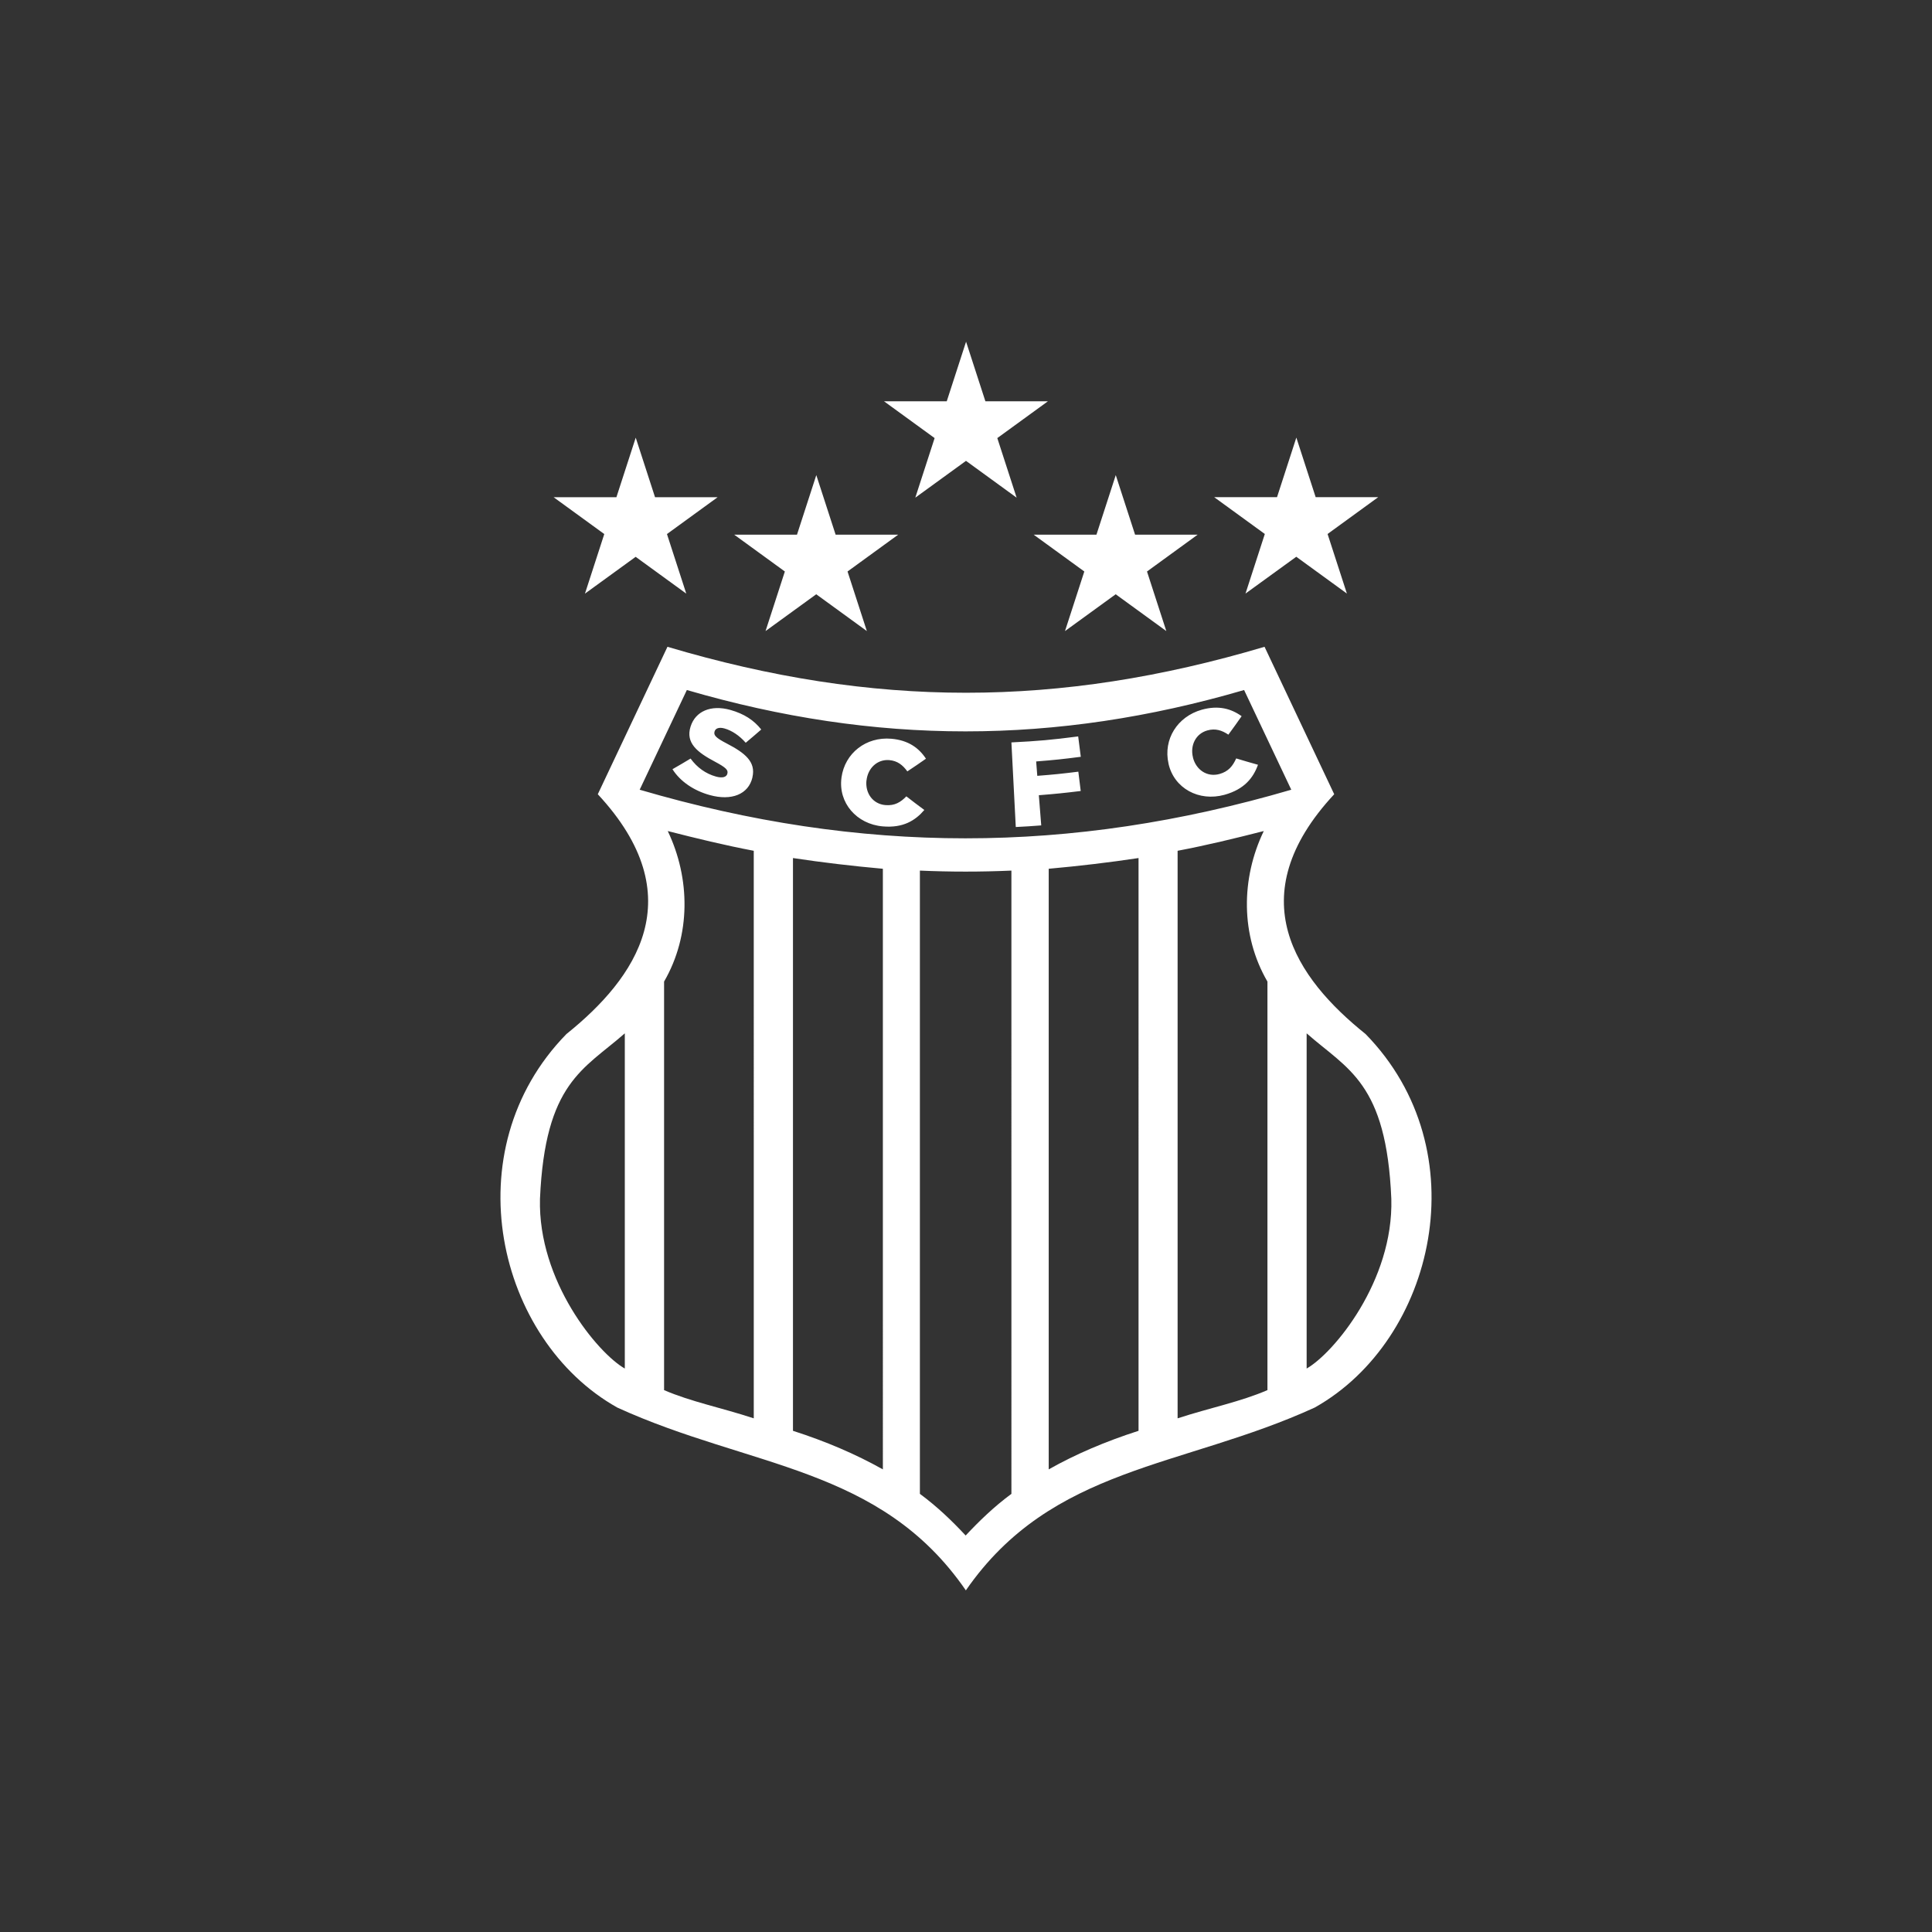 <svg xmlns="http://www.w3.org/2000/svg" id="Layer_2" data-name="Layer 2" viewBox="0 0 274 274"><rect x="0" y="0" width="274" height="274" fill="#333333" stroke="none"/><defs><style>      .cls-1 {        fill: none;      }      .cls-2 {        fill: #fff;        fill-rule: evenodd;      }    </style></defs><g id="Layer_1-2" data-name="Layer 1"><rect class="cls-1" width="274" height="274"></rect><path class="cls-2" d="M101.35,103.72c.12-.41,.6-.63,1.39-.41,1.04,.29,2.12,1,3.02,2.03,.89-.75,1.33-1.12,2.2-1.88-1.04-1.32-2.43-2.23-4.39-2.78-2.77-.77-4.94,.21-5.62,2.33,0,.01,0,.02-.01,.03-.75,2.35,1,3.68,3.45,4.98,1.56,.83,1.9,1.19,1.77,1.67,0,.01,0,.02,0,.03-.13,.5-.71,.67-1.63,.41-1.44-.4-2.67-1.28-3.59-2.55-1.02,.61-1.53,.92-2.57,1.51,1.11,1.75,3.05,3.05,5.3,3.67,3.08,.85,5.48-.11,6.04-2.5,0-.01,0-.02,0-.03,.51-2.19-1.05-3.44-3.63-4.78-1.56-.81-1.9-1.18-1.74-1.7,0-.01,0-.02,0-.03Zm46.32,13.34c-.13-1.71-.2-2.57-.34-4.28,2.38-.19,3.57-.31,5.94-.6-.14-1.1-.2-1.65-.34-2.74-2.32,.29-3.49,.41-5.82,.59-.06-.81-.1-1.22-.16-2.04,2.54-.2,3.8-.33,6.33-.66-.15-1.16-.22-1.74-.37-2.89-3.78,.49-5.67,.66-9.47,.85,.25,4.8,.37,7.2,.62,12,1.44-.07,2.16-.12,3.6-.23Zm18.05-8.75c.79,3.5,4.32,5.41,7.94,4.41,2.81-.78,4.08-2.4,4.75-4.26-1.25-.35-1.87-.53-3.09-.9-.48,1.06-1.08,1.85-2.37,2.21-1.74,.48-3.31-.57-3.76-2.32,0-.01,0-.02,0-.03-.43-1.7,.39-3.37,2.04-3.83,1.13-.32,2.06-.02,2.98,.6,.77-1.04,1.14-1.57,1.88-2.62-1.49-1.07-3.29-1.57-5.64-.92-3.49,.98-5.5,4.22-4.73,7.64,0,.01,0,.02,0,.03Zm-42.83,2.37c.19-1.74,1.53-3.02,3.23-2.88,1.16,.1,1.91,.7,2.56,1.6,1.07-.71,1.6-1.07,2.64-1.8-1-1.52-2.49-2.62-4.91-2.83-3.58-.31-6.59,2.03-7.07,5.5,0,.01,0,.02,0,.03-.48,3.55,2.14,6.58,5.86,6.9,2.88,.25,4.61-.83,5.89-2.33-1.03-.76-1.54-1.15-2.55-1.93-.81,.83-1.64,1.35-2.97,1.24-1.78-.15-2.88-1.69-2.69-3.49,0-.01,0-.02,0-.03Zm63.57,88.94c-18.8,8.6-37.28,8.28-49.48,25.93-12.16-17.66-30.63-17.33-49.44-25.93-17.07-9.58-23.36-36.44-7.21-52.97,9.86-7.91,17.98-19.46,4.45-34.01l9.88-20.91c29.25,8.69,55.43,8.69,84.68,0l9.88,20.91c-13.53,14.55-5.41,26.11,4.45,34.01,16.15,16.53,9.86,43.39-7.21,52.97Zm-97.85-53.07c-5.82,5.12-11.31,6.95-12.03,23.48-.3,11.66,8.19,21.87,12.03,24.06v-47.54Zm94.52-34.55l-6.69-14.14c-26.79,7.82-52.24,7.82-79.03,0l-6.69,14.14c31.37,9.19,61.03,9.19,92.41,0Zm-76.23,8.66c-4.1-.78-8.14-1.76-12.2-2.8,3.21,6.71,3.3,14.75-.52,21.35v57.94c3.89,1.67,7.99,2.45,12.72,4V120.65Zm18.31,2.55c-4.34-.39-8.58-.89-12.75-1.52v81.23c4.67,1.5,8.88,3.3,12.75,5.47V123.2Zm18.23,.26c-4.32,.19-8.66,.19-12.98,0v88.39c2.5,1.85,4.56,3.84,6.49,5.91,1.93-2.06,3.99-4.06,6.49-5.91V123.45Zm18.03-1.78c-4.17,.63-8.42,1.13-12.74,1.52v85.18c3.84-2.17,8.08-3.97,12.74-5.47V121.68Zm18.28,17.52c-3.84-6.6-3.75-14.64-.52-21.35-4.08,1.04-8.1,2.02-12.22,2.8v80.49c4.75-1.54,8.86-2.33,12.74-4v-57.94Zm17.57,30.82c-.69-16.53-6.19-18.35-12.01-23.48v47.54c3.84-2.19,12.33-12.4,12.01-24.06ZM125.38,56.91h8.89l2.74-8.45,2.74,8.45h8.87l-7.18,5.22,2.74,8.45-7.18-5.22-7.19,5.22,2.74-8.45-7.18-5.22Zm-46.85,13.61h8.89l2.74-8.45,2.74,8.45h8.87l-7.18,5.22,2.74,8.45-7.18-5.22-7.19,5.22,2.74-8.45-7.18-5.22Zm25.61,5.31h8.89l2.74-8.45,2.74,8.45h8.87l-7.18,5.22,2.74,8.45-7.18-5.22-7.19,5.22,2.74-8.45-7.18-5.22Zm42.47,0h8.89l2.74-8.45,2.74,8.45h8.87l-7.18,5.22,2.74,8.45-7.18-5.22-7.19,5.22,2.74-8.45-7.18-5.22Zm25.61-5.32h8.89l2.74-8.45,2.74,8.45h8.87l-7.18,5.22,2.74,8.45-7.18-5.22-7.2,5.22,2.74-8.45-7.18-5.22Z"></path></g></svg>